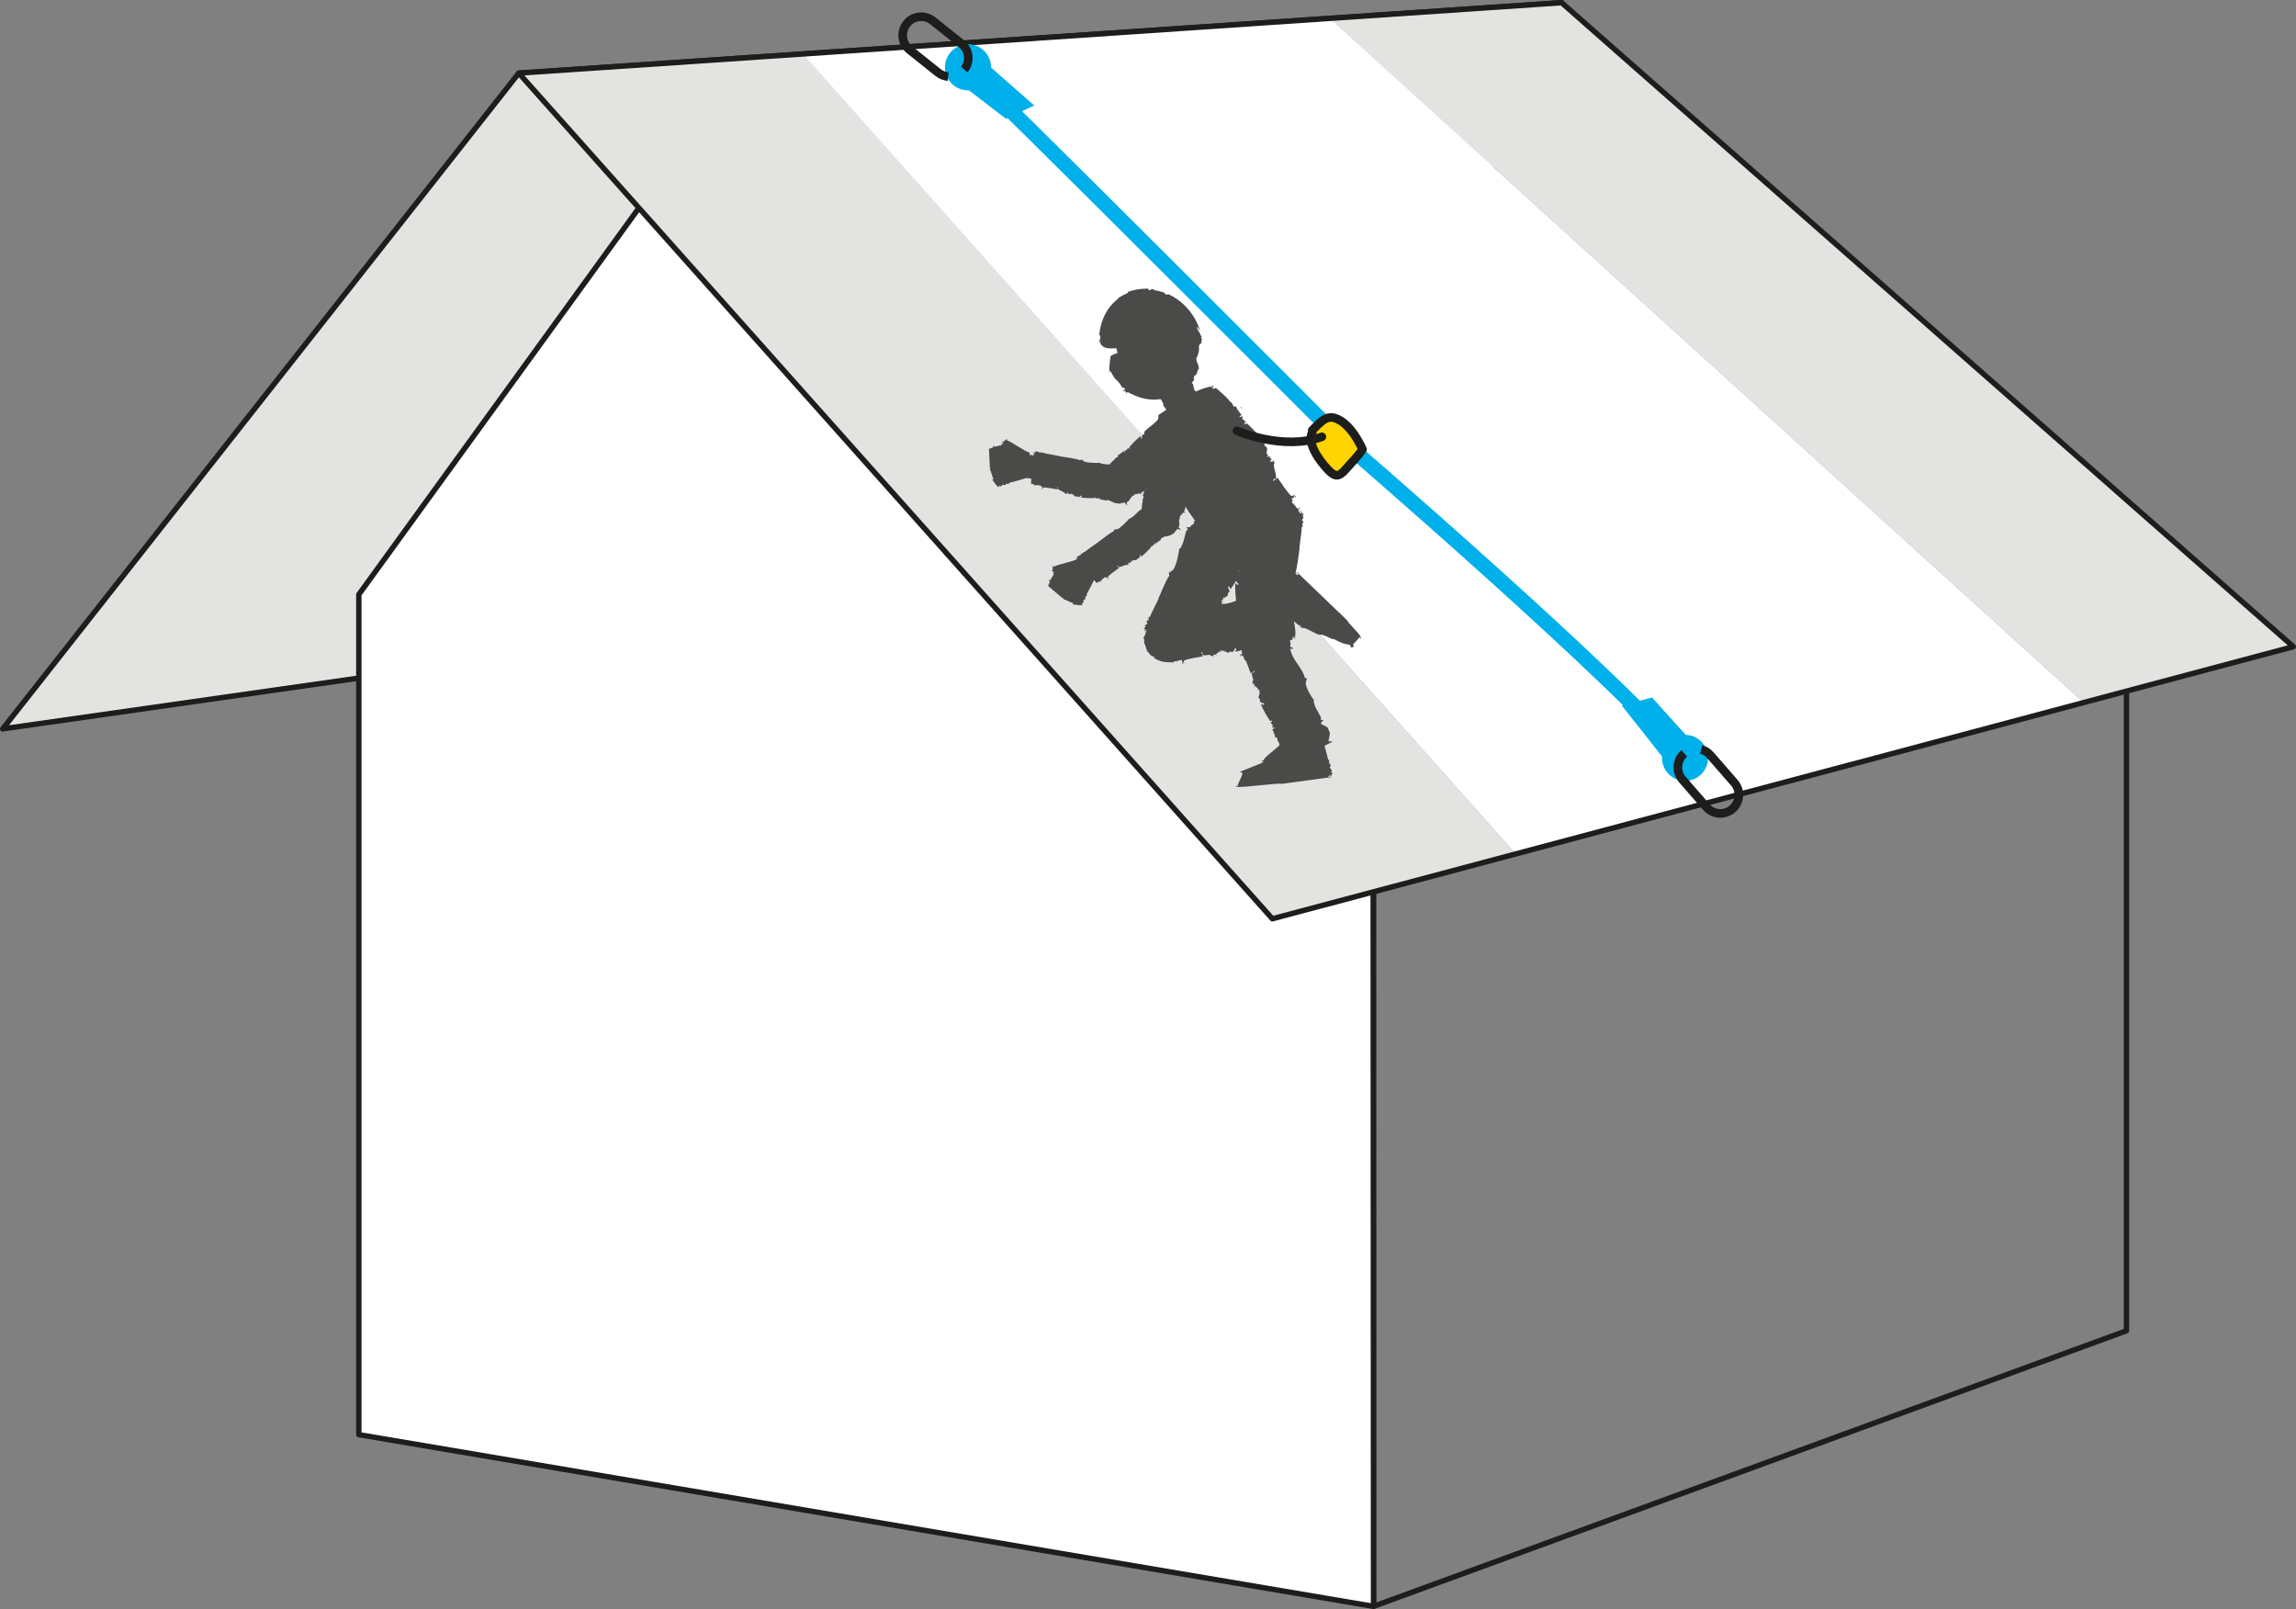 <?xml version="1.0" encoding="UTF-8"?>
<svg id="Calque_2" data-name="Calque 2" xmlns="http://www.w3.org/2000/svg" viewBox="0 0 212.88 149.19">
  <rect x="0" y="0" width="212.88" height="149.19" fill="#808080" stroke="none"/>
  <defs>
    <style>
      .cls-1, .cls-2 {
        fill: #e3e3e2;
      }

      .cls-3, .cls-4 {
        stroke: #00b0ea;
        stroke-width: 1.4px;
      }

      .cls-3, .cls-5, .cls-6, .cls-7 {
        fill: none;
      }

      .cls-4 {
        fill: #00b0ea;
      }

      .cls-8, .cls-9 {
        fill: #fff;
      }

      .cls-8, .cls-5, .cls-6, .cls-7, .cls-10, .cls-2 {
        stroke: #1d1d1b;
      }

      .cls-8, .cls-6, .cls-7, .cls-10, .cls-2 {
        stroke-linecap: round;
        stroke-linejoin: round;
      }

      .cls-8, .cls-7, .cls-2 {
        stroke-width: .5px;
      }

      .cls-5, .cls-6, .cls-10 {
        stroke-width: .8px;
      }

      .cls-11 {
        fill: #4a4a49;
      }

      .cls-10 {
        fill: #ffd400;
      }
    </style>
  </defs>
  <g id="Calque_1-2" data-name="Calque 1">
    <g>
      <polygon class="cls-2" points="48.1 6.78 .25 67.58 125.19 49.76 144.79 .25 48.1 6.78"/>
      <polyline class="cls-7" points="127.35 71.71 127.35 148.94 197.16 123.39 197.16 55.96"/>
      <polygon class="cls-8" points="127.35 148.94 33.27 133.02 33.27 55.12 68.23 6.87 127.31 66.75 127.35 148.94"/>
      <g>
        <polygon class="cls-1" points="48.1 6.78 117.97 85.19 140.54 79.18 74.45 5 48.1 6.78"/>
        <polygon class="cls-1" points="212.63 59.96 144.79 .25 123.26 1.7 193.19 65.14 212.63 59.96"/>
        <polyline class="cls-9" points="140.54 79.18 193.19 65.14 123.26 1.7 74.45 5"/>
      </g>
      <g>
        <path class="cls-11" d="M108.07,39.26s.01.06,0,.09c.04-.03.09-.06.14-.05-.01.17-.09.36-.09.53.03.11-.22.09-.22.11l.09.02-.02.1c-.08-.04-.23-.05-.26-.1-.05-.01-.02.04-.04.06.02,0,.1-.01.11,0,0,.08-.07.01-.14.1.02,0,.15-.03.2.05.03.21-.08.52-.13.72-.03-.02.34.03.34.02l-.12.07-.1-.07c-.21.06-.46.68-.63.76v-.03c-.09.08-.12.14-.15.26l.06-.06c.15.06.12.11.1.18l-.05-.06c-.15.05-.05.14-.1.24l-.03-.05s-.03.05-.03.09c.08-.04.08.06.15.1-.14-.07-.15.04-.17.07.11.04-.1.09,0,.12-.04.02-.11-.02-.1-.04.04.1-.14.12-.19.25-.02.24.09.05-.1.29l.07.05h-.12c.21.09.02.16.23.23-.09.01.01.06-.08.1-.14-.06-.06-.11-.15-.16-.11.22-.21,1.27-.21,1.5.02-.03.09,0,.12.03l-.06.07s-.03-.04-.06-.03c-.04.02.04.09-.08.07.07.02.06.07.08.08-.13.01.09.21-.15.21-.06.11.14.06.11.18l-.16-.03s-.13.67-.2.63c.03.03.09.04.12.09-.06.11-.07.22-.14.34.02,0,.02-.02.05,0-.11.42-.09.85-.12,1.28,0,.03.02.04.04.05-.03.05-.04.1-.05.15,0,0,0,0,0,0,0,0,0,0,0,.02,0,.02,0,.05-.01.08l.02-.05s.02.02.02.05t0,0s0,.05,0,.09l-.02-.04c-.04.07,0,.12,0,.23v-.04s0,.05,0,.08c.01-.05.04.04.05.05-.04-.04-.02.07,0,.1.03.02,0,.1.04.1,0,.04-.03,0-.03,0,.04.06.02.13.08.25.13.21.04.02.16.25l.04.02v.04c.06,0,.11.11.17.1,0,.03.05.03.08.08-.05.01-.09-.05-.13-.06.07.09.34.31.67.43.31.12.65.13.76.12-.03,0-.03-.02,0-.02.03,0,.06,0,.08,0,0,.02-.03.02-.01.03.04,0,.08-.03.1,0,0-.02.05-.02.05-.03.05.02.18-.05.24-.02.12-.02.01-.04.13-.07l.03.03s.16-.05.3-.14c.14-.07.26-.18.26-.16,0-.02,0-.04,0-.06.08-.07.14-.15.22-.25,0,0-.01.02-.02,0,0-.02,0-.03.01-.04.21.05.34.08.34.08l.03-.02-.23-.2c.16-.18.07-.46.06-.62.02-.06.02-.26.13-.33h-.09c.05-.13.22-.26.27-.31h-.04c.02-.05.14-.15.3-.1-.03-.12-.19-.14-.06-.25v.02c.1-.14.14-.96.22-1.09h-.04c.12-.11.04-.29.22-.4-.03-.26.1-1.35.24-1.61.1-.23.12,0,.17-.23,0-.04.08-.03.1.02,0-.08.04-.18-.05-.28.24-.45.44-1.42.59-1.88h-.02c.09-.3.27-.74.32-1.05l.11-.04c-.05-.06-.01-.1-.01-.16,0-.03.01-.05.03-.09.02,0,.05.02.06.04-.05-.09.05-.16,0-.21h-.01s0,0,0,0c.01-.07-.03-.02-.03-.09h0c.05-.06.16-.1.11-.21h-.02c-.05-.07.06-.11.1-.15-.03-.08-.12-.04-.15-.1.12,0,.05-.07.05-.14-.03.06-.06.13-.16.11.03-.08-.11-.05-.04-.11l.12.02s.03-.1-.03-.12c.02.01.02.05,0,.08l-.16-.04c0-.08-.06-.18-.06-.28.02.02-.03-.07,0-.05-.02-.01-.03-.04-.04-.06,0,.04.02.06,0,.07-.07-.14-.16-.28-.28-.39-.07-.05-.05-.12-.07-.14v.02s-.06-.04-.09-.05c.03-.01.04-.05.08-.03,0-.02-.03-.02-.05-.05,0,0,.02.04,0,.03-.06-.05,0-.03-.08-.09,0,0,.03.06-.04.03-.08-.04-.34-.21-.63-.27-.29-.08-.57-.04-.67-.02,0,0,.07.08.08.08-.03,0-.05,0-.09,0l.04-.04c-.06-.01-.23,0-.38.07-.16.06-.29.16-.35.18l.02-.02c-.07.04-.12.09-.18.16l.05-.04c.02.05-.02.08-.06.14v-.05c-.05.04-.07.09-.11.17h0v-.02s0,.01,0,.02l-.25-.05c-.17.08,0,.29-.24.36-.04-.04-.04.08-.12.01Z"/>
        <path class="cls-11" d="M109.4,38.19c0,.05-.03.06-.04.08.05,0,.1,0,.13.04-.11.13-.29.23-.39.36-.04.11-.23-.07-.25-.05l.06.07-.07.07c-.04-.08-.15-.17-.14-.24-.03-.04-.03,0-.07.02.02,0,.08.04.08.07-.05.06-.06-.04-.16,0,0,.01.14.06.12.16-.1.18-.38.37-.54.5-.02-.04.25.23.26.22h-.14s-.03-.13-.03-.13c-.21-.08-.78.25-.97.22l.02-.04c-.12,0-.18.05-.28.12l.08-.02c.08.14.03.17-.03.2v-.07c-.15-.05-.13.07-.23.14v-.06s-.05.03-.07.05c.09,0,.03.11.06.17-.06-.14-.15-.05-.18-.04.06.1-.13.01-.07.1-.05,0-.07-.09-.06-.09-.02.1-.18,0-.3.09-.16.18.04.09-.25.17l.03.08-.09-.08c.1.2-.09.15.03.33-.08-.05-.03.05-.12.03-.08-.13.02-.13-.02-.22-.22.1-.95.87-1.09,1.05.04-.01.08.05.08.1l-.09.02s0-.05-.04-.07c-.05,0-.02.1-.11.01.05.05,0,.1.02.11-.11-.07-.06.22-.24.08-.11.04.07.13-.02.21l-.11-.12s-.51.45-.55.38c.01.04.04.09.04.14-.12.05-.2.13-.32.18.02.01.03,0,.05.03-.35.26-.6.61-.88.94-.02.02,0,.04,0,.07-.05.02-.09.05-.13.09t0,0s0,.01,0,.02c-.02.01-.04.03-.06.05l.05-.03s0,.04-.01.05t0,0s-.03.04-.05.07v-.05c-.06.03-.08.09-.13.18v-.04s-.02.04-.03.07c.04-.04,0,.05,0,.07,0-.05-.05.04-.07.07.01.03-.06.08-.03.11-.02.02-.03-.01-.03-.02,0,.08-.07.12-.09.25-.02.23.01.03-.03.3v.04s-.01.01-.01.01c.06.05.03.16.08.19-.02.03.02.06.01.12-.05-.02-.04-.1-.07-.13,0,.12.08.46.27.74.17.29.43.51.51.57-.03-.02,0-.03.02-.02.02.02.04.04.07.05-.02,0-.04,0-.03,0,.03.03.08.03.08.07,0-.02.06.02.06.01.03.04.17.06.2.13.11.05.04-.02.15.02v.04s.17.05.32.07c.16.03.31.02.3.03,0,0,.01-.03.04-.04.11,0,.21-.03.33-.06,0,0-.02,0-.02-.01.02,0,.03-.02.04-.02.13.17.22.27.22.27h.04s-.06-.28-.06-.28c.24-.05.33-.32.44-.46.05-.04.17-.18.31-.18l-.06-.06c.11-.06.32-.05.39-.08l-.03-.03s.2-.03.29.11c.06-.11-.06-.22.11-.24v.03c.16-.07.69-.69.84-.73l-.03-.02c.15-.01.21-.21.41-.18.14-.23.91-1.01,1.18-1.12.22-.12.09.08.27-.09.03-.03.08.02.08.08.04-.07.14-.12.13-.25.47-.21,1.22-.85,1.62-1.12h-.02c.26-.2.67-.43.9-.64l.12.04c0-.08.04-.09.08-.14.03-.01.05-.03.07-.05.02.02.03.05.03.07.02-.1.13-.09.13-.16h-.01s0,0,0,0c.05-.05-.01-.04.04-.08h0c.08-.02.2.02.22-.1v-.02c0-.08.1-.05.15-.05.03-.08-.07-.1-.06-.17.09.07.09-.02.12-.07-.05.04-.12.07-.19-.02.07-.05-.05-.1.04-.12l.08.09c.05,0,.09-.06.05-.11,0,.02-.02.05-.04.07l-.1-.13c.04-.08.06-.19.12-.26,0,.03.02-.07.04-.03,0-.02,0-.05,0-.07,0,.04-.03.07-.04.06.03-.16.04-.32.02-.48-.02-.09.03-.13.03-.15h-.02s-.01-.05-.02-.09c.03.02.06-.01.08.03.01,0,0-.04,0-.07,0,.01-.01.04-.02.02-.02-.08,0-.03,0-.12,0,0,0,.07-.05,0-.03-.09-.14-.38-.33-.6-.18-.24-.43-.39-.52-.43.01,0,.01.1.02.11-.02-.02-.04-.04-.06-.05h.05c-.04-.06-.18-.15-.34-.19-.17-.05-.33-.07-.39-.07h.03c-.09-.02-.15-.01-.25.02h.07s-.06.05-.12.07l.03-.03c-.07,0-.12.03-.19.07h0v-.02s0,.01,0,.01l-.17-.2c-.18-.04-.18.22-.41.13,0-.05-.07.05-.1-.06Z"/>
        <path class="cls-11" d="M115.03,37.72c-.02.09.03.13.07.17,0-.09,0-.15-.07-.17Z"/>
        <path class="cls-11" d="M113.18,52.11c0-.08.08-.23-.05-.25h-.03c-.26-.05.04-.35-.22-.4l-.04.05c-.12,0-.09-.16-.24-.2.05,0,.17-.04.14-.1-.17-.04-.13-.16-.3-.17l.08-.16c-.3-.34-1.2-1.85-1.45-2.23v.03c-.37-.58-1.25-1.69-1.49-2.37-.2,0-.26-.14-.37-.21.1.02.18-.05.14-.09-.23-.27.08-.07-.08-.39-.12-.4-1.23-1.54-1.56-1.75.08-.28-.22-.38-.21-.61l-.03.05c-.05-.21-.95-1-1.03-1.24h.05c0-.23-.2-.07-.37-.16.24-.12.26-.34.23-.4l-.05.04c-.02-.11.03-.41-.04-.56l-.12.08c.04-.19,0-.84-.05-.93-.2-.15,1.34-1.04,1.31-1.38v-.27s2.12-1.44,2.12-1.44c0,0,1.41-.94,2.57-1.17l.12-.08.04.07c.12.04,0,.16.12.08l-.1-.09c.1.05.12-.04.17-.11.04.03.08.05.13.05-.04.04-.06.02-.1.03-.01.07-.08.19.01.21.07.07.2-.12.29-.04.47.43.98.8,1.33,1.31.06-.02.05-.03.06-.06.06.18.18.3.23.46.09,0,.17-.04.23-.05-.12.05.46.81.51.81l-.22.14c.11.15.29-.11.34.06-.27.24.21.2.08.35.02-.02.08.04.18-.02-.16.12,0,.09,0,.16-.03.05-.06.02-.12.04v.13c.1,0,.21-.04.2-.09.25.2,1.34,1.29,1.47,1.61-.16.04-.13-.09-.36,0-.06.13.12.07.02.18.32-.16.19.11.54-.02l-.16.12.13-.02c.06.41-.03.12.22.37.1.18-.08.4.08.43-.01-.01-.14.02-.15.08.15-.08-.02.18.14.11,0,.05.13.17-.11.25.12-.04.25.05.29-.07.04.04.1.05.08.11l-.1-.02c.07.15.29.13.17.33h-.12c.05.09.09.16.31.07v-.12c.09.14.14.22.12.4l-.04-.04c-.09.27.31,1.1.16,1.38l-.2.04-.04.19s.47-.37.41-.34c.17.25,1.02,1.56,1.29,1.71.15.03.26-.14.29-.15.02.14-.13.15-.04.23.05,0,.12-.08.13-.11,0,.05.1.06.02.11-.09-.02-.27.12-.41.18l.11.11.12-.08s-.29.27-.13.35c.2.16.32.4.51.58.07-.05.08-.12.09-.18.02.02.04.07.11.07-.17.03-.02.14-.11.13-.19.33.23.35.12.6l-.9.57c.09.22.25.8.21,1.43-.03.66-.28,1.28-.41,1.46,0-.07.09-.19.04-.27-.08.09-.07.17-.12.19.07.11-.11.25-.07.39h-.07s0,.06,0,.06c-.38.38-.08.09-.39.45-.2.18-.34.18-.45.3.02-.02.04-.08-.02-.06.02.06-.17.06-.17.13-.06.03-.24.13-.21.03-.01.05-.18.15-.06.14-.06.02-.11.07-.16.06l.07-.05c-.2.07-.3.16-.44.13l.06-.06c-.12.04-.22.05-.26.13h.13c-.21.04-.33.06-.51.02h.06c-.11-.03-.45-.06-.76-.18-.32-.1-.59-.29-.65-.38l.1-.02s-.08-.08-.12-.12c.01,0-.02.22,0,.21-.15-.08-.57-.36-.88-.79l-.89.56s.07.07.11.07c-.09.04-.18-.02-.17-.09l.16-.11c-.01-.13-.12.04-.18-.06-.15.08-.11.19-.06.27-.07-.06-.23-.06-.09-.18-.11-.03-.17.11-.29.07Z"/>
        <path class="cls-11" d="M102.11,31.94h-.07s0-.15,0-.15c-.03-.2.05-.29-.01-.29v.28c-.02-.2-.06-.07-.1,0,0-.09-.01-.17-.03-.24.03-.04.03.04.04.07.03-.11.09-.25.08-.38.02-.21-.11-.04-.09-.29.15-1.29.73-2.49,1.73-3.23,0-.04-.02-.03-.06-.02.31-.2.59-.38.91-.49.07-.07.08-.12.09-.16-.01.04.42-.14.9-.21.46-.08.96-.06.97-.07l.03.14c.36.02.1-.16.44-.08.12.19.56.1.67.23,0-.01.16.04.16-.02.03.12.16.09.26.14.03.04-.04.02-.07.04.07.04.14.09.21.12.1.01.14-.03.05-.09.3.1,1.16.55,1.84,1.31.69.74,1.12,1.73,1.19,2.11-.1-.07-.13-.32-.27-.35.02.2.12.26.09.37.18.02.16.4.36.51l-.08.08.07.09c.03.88-.33.25-.25,1.02,0,.45-.21.59-.18.84,0-.04-.05-.14-.09-.03.08.04-.02.19.06.27-.03.11.22.5.14.35.05.08-.02.38.08.23-.03.11-.04.21-.09.26l.02-.13c-.12.32-.12.54-.31.69v-.14c-.07.18-.16.32-.11.46l.14-.17c-.17.3-.28.47-.5.65l.05-.09c-.13.12-.52.49-.96.75-.43.28-.92.41-1.08.39l.08-.14c-.09,0-.17.02-.25.02.03-.01.22.26.24.21-.25.1-1.08.35-1.93.22-.85-.09-1.64-.52-1.87-.64-.21-.07-.1.11-.1.12-.21-.18-.05-.14-.24-.27-.06-.02-.02.07,0,.1-.07-.07-.17-.1-.15-.14.12.05.13-.09.22-.11-.08-.05-.16-.11-.23-.17l-.03.06c-.05-.04-.24-.46-.46-.63-.35-.3-.43-.54-.67-.96-.03.03,0,.13.03.24-.03-.06-.07-.15-.13-.19.12.07-.06-.21.01-.14-.02-.39.08-.93.11-1.27.06-.02.13-.11.65-.3-.03-.15-.1-.28-.11-.43-.6.05-1.19.04-1.43-.36Z"/>
        <path class="cls-11" d="M109.97,34.81s-.06.08-.03.09c.02.03.1-.04.13-.01.14.17.3.33.37.53.03-.01.03-.01.04-.03,0,.07.03.12.03.19.03,0,.07-.02.1-.02-.05.02.08.32.1.32l-.12.06c.03.05.14-.05.14.02-.15.1.06.08-.02.14.02,0,.03.02.08,0-.08.05,0,.04-.03.06-.02.02-.03.01-.05.02v.05s.07-.02.08-.04c.08.08.38.52.39.64-.07.02-.04-.04-.15,0-.04.05.04.03-.01.07.16-.06.06.04.23,0l-.08.05h.06c-.03.15-.03.04.04.14.01.06.24-.12.34-.17-.02,0-.03.02-.04.02.07-.03-.04.07.05.05,0,.02.03.06-.08.1.06-.01.1.02.13-.03.01.01.04.02.02.04h-.04s.05.05.06.07c-.01,0-.03,0-.03.02,0,.01-.02.02-.03.03h-.02s0,.01,0,.02c-.86.91-1.89,1.86-3.14,2.07-.09-.23-.21-.53-.21-.73-.08,0-.09-.06-.13-.09.04,0,.08-.03.08-.04-.06-.1.04-.03.02-.16,0-.16-.3-.62-.41-.7.08-.11-.04-.14,0-.24l-.02.02c0-.09-.26-.41-.26-.5h.02c.03-.09-.08-.04-.14-.07.12-.05.16-.13.16-.16h-.03s.07-.15.06-.21l-.06.04c.04-.08-.02-.15-.03-.19-.06-.06-.22-.12-.18-.26l-.21.02v-.02s2.14-1.11,2.66-1.2l.06-.03v.02s-.02.07.04.04l-.02-.04s.05-.02.09-.05c.02.01.03.02.05.02-.02.02-.03,0-.04,0Z"/>
        <path class="cls-11" d="M100.99,51.49l-.8.35.03.14s-.28-.21-.24-.21c-.11.21-2.04.59-2.2.75-.1.05-.16-.07-.17-.07-.02.11,0,.42-.04.49-.03.02-.07-.04-.08-.06,0,.04-.05.06-.01.08.06-.03.16.06.25.08l-.07.1-.07-.05s.17.17.07.25c-.13.15-.2.35-.31.51-.04-.03-.05-.08-.06-.13-.01.02-.01.07-.06.07.1,0,0,.1.06.08.11.22-.14.3-.09.48l1.27,1.07s-.05.06-.07.06c.05.01.11-.03.11-.09l.15.21c0-.11.73.36.77.27.08.04.06.12.03.18.04-.04.79.12.71.05.07-.04.1.07.17.02,0-.06-.05-.17.03-.2h.02c.16-.07-.02-.26.14-.33l.02.02c.07-.01.05-.13.14-.18-.02.02-.09,0-.08-.05.1-.06.08-.15.18-.18l-.04-.1c.18-.3.62-1.19.78-1.5l.86-.67"/>
        <path class="cls-11" d="M96.37,42.5l-.8-.34-.08.11s-.04-.34-.02-.32c-.22.06-1.82-1.08-2.05-1.09-.1-.04-.06-.16-.06-.18-.09.06-.3.29-.39.3-.03-.02-.02-.08,0-.11-.03.02-.08,0-.07.05.06.03.07.16.11.23l-.11.02-.02-.08s0,.24-.13.22c-.19.01-.39.09-.59.13-.01-.06.02-.09.06-.14-.03,0-.06.03-.1,0,.07.07-.07.07-.02.1-.09.23-.31.1-.41.26l.09,1.65s-.08,0-.09,0c.02.05.1.05.14.02l-.05.25c.08-.07.24.78.32.75.03.09-.04.14-.11.16.06,0,.45.66.46.55.07.02.02.11.1.13.05-.04.09-.16.17-.11v.03c.16.05.18-.21.35-.15v.04c.05.04.12-.05.22-.02-.03,0-.06-.07-.02-.1.11.04.16-.04.25.02l.04-.11c.35-.07,1.29-.36,1.62-.45l1.08.17"/>
        <path class="cls-11" d="M118.87,68.74c.07.29-1.63,1.41-1.68,1.69-.05.13-.21.08-.24.08.08.12.16.02.17.14-.03.04-.12.02-.14,0,.02.04-.02.1.05.09.04-.08.22-.09.33-.14l-2.35.94-.1.03s.31.01.28.17c0,.25-.46.9-.43,1.15-.07.02-.12-.03-.17-.07,0,.03.03.07-.02.11.11-.09.11.09.14.02.3.12,3.91-.39,4.12-.27l4.49-.61c0,.05,0,.11-.01.12.06-.03.08-.14.04-.17l-.16.03c-.08-.11.09-.05.05-.16.12-.04.18.07.21.17,0-.09.07-.21-.07-.21.04-.09.15-.02.19-.12-.05-.06-.19-.12-.13-.21h.02c.1-.22-.25-.25-.14-.45h.04c.06-.07-.06-.16,0-.29-.03.04-.12.09-.14.02.06-.13-.04-.2.04-.31l-.13-.07c-.06-.44-.58-2.11-.68-2.55l.02.02"/>
        <path class="cls-11" d="M120.62,58.14l-.15-.03v-.2s.3.37.26.35c.19-.25,1.46.73,1.72.58.13-.05,1.09.42,1.12.43.04-.14.67.35.75.27.04-.01.08.08.08.1.02-.04.58.15.54.1.55.14.05.19.43.31l.11-.11.08.08s-.17-.28-.03-.36c.2-.16.35-.41.54-.59.04.05.04.12.04.18.02-.03.04-.07.09-.07-.12-.02.02-.13-.05-.13-.09-.33-1.16-1.25-1.21-1.5l-4.61-4.43s.07-.08.11-.07c-.06-.04-.16.02-.16.09l.11.11c-.04.13-.09-.04-.16.06-.1-.07-.05-.18,0-.26-.07.06-.19.06-.11.18-.09.02-.11-.11-.21-.07-.02.08.02.24-.09.25h-.02c-.22.06-.05.36-.26.41l-.03-.04c-.09,0-.1.16-.23.2.04,0,.13.03.09.09-.14.05-.14.17-.27.19l.04.14c-.32.36-.9,1.21-1.18,1.59v-.03"/>
        <path class="cls-11" d="M114.46,57.56c.09.02.11-.81.08-.82h.21c0-.18-.23-.06-.18-.21.29-.05-.03-.25.13-.29-.02,0-.03-.08-.12-.08.16-.02.04-.07.08-.11.04-.02.05,0,.09.02l.06-.11c-.05-.04-.15-.05-.16,0-.06-.28-.19-1.59-.1-1.89.12.04.04.13.22.17.11-.08-.03-.12.08-.15-.28-.04-.06-.18-.35-.24l.16-.02-.1-.04c.17-.34.09-.07.05-.38.03-.18.25-.26.17-.36,0,.02.1.05.14,0-.14,0,.1-.12-.04-.14.02-.04-.31-.2-.13-.14-.09-.02-.13-.15-.21-.08,0-.04-.03-.09.01-.12l.05.05c.03-.14-.11-.23.05-.32l.07.05c.02-.09.03-.16-.15-.2l-.07.09c0-.14.03-.23.13-.35v.04c.19-.15.36-.96.59-1.11l.14.07.12-.12s-.47.05-.42.06c.02-.26.15-1.63.06-1.87-.08-.1-.23-.03-.25-.02.06-.11.15-.05.14-.14-.02-.03-.11,0-.13.02.01-.05-.04-.09.03-.09.05.05.23.04.35.06v-.12s-.12,0-.12,0c0-.03.31-.07.25-.2-.04-.21,0-.45-.02-.67-.07,0-.11.05-.15.09,0-.03.02-.08-.03-.1.12.06.08-.09.13-.05.29-.16.03-.36.23-.5l5.04.18s-.01-.09-.04-.1c.06.01.1.1.06.15h-.16c-.05.11.1.03.09.13.12.01.16-.09.17-.17.02.07.11.16-.03.18.05.07.16,0,.21.08-.04.06-.17.14-.09.2h.02c.14.17-.2.25-.07.41l.05-.02c.07.06-.03.16.05.26-.03-.02-.12-.05-.13,0,.08.11,0,.19.09.27l-.12.07c.02.39-.19,1.52-.21,1.91l.02-.02c-.07.6-.23,1.83-.4,2.45.12.1.09.23.12.32-.05-.05-.13-.04-.13,0,.01.3-.09.02-.15.33-.12.35-.01,1.71.09,2.03-.19.17-.05.38-.17.54l.05-.02c-.07.18.09,1.19.02,1.4l-.03-.02c-.12.17.09.16.14.3-.21-.03-.33.12-.34.18h.05c-.04.09-.21.29-.25.44l.11-.02c-.12.12-.07.36-.09.45.05.21.24.51.08.79l.33.18-.04.03s-.14.01-.38.02c-.02.07-.04.13-.04.14h-.06c-.05.14.05.05-.03.19-.09.03-.11.23-.17.26,0,0-.04.07-.01.07-.05,0-.06.06-.09.09-.02,0,0-.01,0-.03-.02.02-.05.05-.08.08-.01.04,0,.06.03.03-.07.11-.37.43-.77.65-.4.22-.86.31-1.02.3.04-.03.15-.02.18-.08-.08,0-.12.03-.16,0-.04.07-.19.03-.26.1l-.02-.04-.04.02c-.37-.07-.09-.02-.41-.06-.18-.05-.24-.12-.35-.14.02,0,.07,0,.03-.04-.03.04-.11-.07-.15-.04-.04-.03-.17-.09-.09-.11-.04,0-.16-.05-.11,0-.03-.02-.08-.04-.09-.06l.05.02c-.12-.09-.2-.11-.25-.2l.06.02c-.06-.05-.11-.11-.18-.1l.05.08c-.1-.1-.15-.17-.21-.28l.04.03c-.03-.07-.13-.27-.19-.48-.06-.21-.06-.43-.03-.5l.05.05s.02-.07.02-.11c0,0-.14.07-.12.07,0-.03,0-.07,0-.13h-.04s.02-.07.02-.07c-.05-.08.08-.12-.04-.12v.12c-.02-.08-.07-.02-.14,0-.01-.04-.02-.07-.06-.09.04-.02.05.01.07.03.04-.05.14-.11.09-.16,0-.09-.18,0-.19-.11-.08-.54-.2-1.05-.17-1.6-.05,0-.04,0-.07.02.05-.16.04-.3.09-.45-.05-.04-.12-.06-.17-.07Z"/>
        <path class="cls-11" d="M106.1,59.05c.02-.06.06-.23.14-.39-.01-.04-.02-.08.02-.1h.02s0-.01,0-.02c.02-.03.04-.06.05-.09-.1-.03-.15.04-.19.1,0-.07-.06-.18.09-.15-.03-.09-.16-.05-.19-.15.05-.04.21-.06.15-.16h-.02c-.08-.21.29-.16.2-.36h-.04c-.06-.09.07-.14.03-.27.02.04.11.1.14.05-.05-.14.05-.18-.02-.29l.15-.03c.11-.37.64-1.31.79-1.67h-.03c.26-.52.66-1.66,1.04-2.16-.1-.14-.03-.25-.02-.36.03.07.12.09.13.05.09-.29.1.02.25-.25.24-.28.54-1.58.54-1.91.24-.08.17-.34.34-.44h-.05c.13-.14.29-1.13.42-1.3v.03c.2-.12-.02-.18-.04-.33.21.1.37,0,.41-.05h-.05c.07-.08.32-.2.39-.32l-.12-.04c.16-.07.19-.3.23-.38.02-.2-.08-.57.16-.76l-.27-.29h.04s4.28,1.36,5.01,2.01l.12.04-.03.05c.03.1-.12.09,0,.12l.03-.11c0,.09.08.06.16.05,0,.04,0,.08.03.12-.05,0-.05-.04-.07-.05-.05.03-.18.04-.15.12-.02.09.19.08.17.18-.09.52-.12,1.05-.33,1.54.04.03.05.02.07.01-.11.13-.13.27-.23.39.04.05.11.09.15.13-.09-.07-.37.71-.35.73l-.21-.07c-.06.14.22.13.11.25-.31-.06-.05.24-.21.22.02.01,0,.09.1.12-.17-.04-.06.05-.12.07-.05,0-.04-.03-.09-.06l-.09.08c.04.05.13.1.17.06-.04.28-.75,1.37-.93,1.61-.11-.09,0-.14-.17-.24-.14.04,0,.12-.12.11.27.13,0,.18.28.34l-.18-.04.09.07c-.28.25-.1.04-.16.34-.09.15-.33.14-.29.26,0,0-.08-.09-.13-.06.13.06-.14.07,0,.15-.04.04-.06.17-.24.06.09.06.09.19.19.15,0,.04,0,.09-.05.11l-.04-.08c-.08.12.04.26-.16.28l-.06-.08c-.04.08-.08.14.1.25l.09-.07c-.06.14-.1.21-.24.28v-.04c-.23.07-.65.76-.94.8l-.12-.12-.16.05s.5.14.45.11c-.1.23-.66,1.45-.65,1.71.05.12.23.1.25.11-.09.09-.17-.02-.19.08.02.04.12.04.14.04-.04.04,0,.09-.06.07-.03-.07-.23-.12-.33-.19l-.03.13.12.04s-.34-.05-.32.09c-.02.21-.14.42-.18.62.07.02.12,0,.18-.03,0,.03-.03.06,0,.11-.11-.1-.11.05-.15,0-.33.04-.15.33-.38.38l-.19-.07s-.04.06-.07.09c0,.04,0,.06,0,.08,0-.02-.13.16-.3.3-.16.14-.36.27-.37.27l-.04-.04c-.15.08,0,.08-.16.14-.09-.04-.24.11-.31.09,0,0-.08.03-.06.05-.04-.04-.08.01-.14.02-.02,0,.01-.02.02-.04-.04,0-.07,0-.11.01-.04.02-.05.05,0,.04-.14.04-.59.1-1.04.01-.45-.08-.86-.32-.97-.43.05,0,.13.07.19.05-.06-.06-.1-.06-.12-.11-.08.04-.16-.1-.27-.08l.02-.05h-.05c-.22-.31-.05-.07-.27-.32-.11-.16-.09-.26-.16-.34,0,.02.05.04.04-.01-.04,0-.03-.12-.07-.12-.02-.05-.07-.18,0-.15-.04-.01-.09-.14-.09-.06-.01-.04-.04-.08-.02-.11l.02.05c-.03-.14-.08-.22-.04-.32l.03.05c-.01-.09,0-.15-.06-.19l-.02.09c0-.15,0-.23.04-.35v.04Z"/>
        <path class="cls-11" d="M118,67.6l.19-.09c-.06-.15-.24.05-.26-.1.26-.17-.12-.2,0-.32-.01.02-.05-.04-.14,0,.14-.09,0-.08.03-.13.04-.04.05-.02.11-.02v-.12c-.05-.02-.15.01-.15.06-.16-.21-.82-1.3-.86-1.59.13-.02.08.09.28.05.06-.11-.08-.08.01-.16-.28.1-.13-.12-.43-.05l.14-.08h-.11c.03-.36.05-.09-.11-.34-.04-.17.14-.33.01-.38,0,0,.12,0,.14-.05-.14.05.05-.15-.09-.11,0-.04-.08-.16.13-.2-.11.02-.19-.08-.24.02-.02-.04-.07-.06-.04-.11l.07.03c-.03-.14-.46-.3-.34-.46l-.1.43c-.02-.08.16-.56-.04-.51l-.02.1c-.05-.13-.07-.21-.03-.36l.02.04c.12-.21-.23-.58-.06-.8h.17s.06-.16.06-.16c0,0-.42.26-.38.25-.09-.24-.51-1.48-.7-1.66-.11-.04-.22.09-.25.1,0-.12.13-.11.08-.2-.04,0-.1.06-.12.08,0-.04-.06-.06,0-.09.07.02.23-.07.36-.11l-.07-.1-.1.05s.27-.2.16-.28c-.13-.17-.19-.39-.29-.57-.06.04-.08.09-.11.15-.02-.03-.02-.07-.07-.07.14-.01.04-.12.1-.1.2-.26-.12-.34,0-.54l3.5-1.53s-.04-.07-.08-.07c.08-.02.14.04.12.09l-.15.08c-.01.11.1-.02.13.08.13-.05.12-.15.1-.23.04.07.16.09.04.18.08.04.14-.08.24-.02-.02.07-.11.19,0,.22h.02c.2.08-.18.06.01.14l.04-.04c.09.02.03.15.15.21-.04-.01-.14,0-.13.07.12.06.07.16.2.19l-.09.12c.18.32.61,1.76.74,2.11v-.02c.18.55,1.09,1.52,1.17,2.13.16.03.18.16.25.23-.07-.03-.15.03-.13.06.13.27-.07.05,0,.34.03.37.54,1.25.76,1.48-.12.21.1.35.05.54l.03-.03c.01.18.57.99.58,1.2h-.04c-.04.2.15.09.26.18-.2.07-.25.27-.25.32l.05-.02c0,.09.51.22.54.37l.1-.06c-.07.16.07.34.1.42.12.16-.06.59-.09.9h.37s-.02.04-.02.04c0,0-3.16,1.68-4.11,1.73l-.1.05-.02-.07c-.09-.05.03-.14-.08-.09l.06.1c-.07-.06-.1.02-.15.07-.02-.03-.05-.05-.09-.06.03-.03.04,0,.08,0,.03-.06.09-.16.03-.18-.04-.08-.19.07-.23,0-.3-.44-.17-1.09-.36-1.57-.04,0-.04.02-.05.04-.02-.16-.1-.28-.1-.43-.06-.02-.14,0-.19.02.1-.02-.22-.76-.25-.77Z"/>
        <path class="cls-11" d="M116.97,59.78l-.06-.21c-.14.04.02.25-.13.23-.12-.28-.21.09-.31-.07.02.03-.06.06-.02.14-.06-.16-.08-.02-.13-.05-.03-.04,0-.05,0-.1l-.11-.03c-.04.07-.02.16.03.16-.25.12-1.43.58-1.71.57,0-.14.1-.07.09-.27-.1-.1-.09.05-.16-.04.04.3-.14.11-.12.41l-.06-.16-.02.1c-.36-.09-.09-.06-.36.05-.17.02-.3-.18-.37-.08.01,0,.02-.11-.03-.14.03.14-.14-.07-.12.07-.05,0-.18.05-.18-.16,0,.1-.11.18-.02.24-.04.02-.07.05-.11.02l.04-.07c-.15,0-.38.41-.51.26l.41.17c-.09,0-.53-.25-.52-.05l.1.04c-.14.03-.23.04-.36-.04h.04c-.19-.16-.61.12-.8-.09l.02-.16-.14-.09s.18.47.18.42c-.26.05-1.55.25-1.75.41-.07.11.04.24.05.25-.12-.02-.09-.14-.17-.1-.02.03.03.12.05.14-.04-.01-.07.05-.09-.02.04-.07-.02-.25-.04-.37l-.11.05.03.12s-.14-.3-.25-.21c-.19.09-.41.11-.61.18.02.07.07.1.12.13-.03.01-.07,0-.09.06.02-.13-.1-.05-.07-.12-.22-.24-.35.07-.52-.1l-.9-3.72s-.08.04-.09.07c0-.07.06-.13.12-.1l.05.16c.11.03,0-.11.09-.11-.03-.14-.12-.15-.2-.14.07-.03.12-.15.18-.02.05-.07-.05-.15.02-.23.06.02.17.13.22.03v-.02c.11-.18.03.18.13.02l-.03-.04c.04-.09.16-.01.23-.12-.02.04-.02.14.04.14.09-.11.18-.05.23-.16l.1.11c.36-.12,1.85-.29,2.21-.36v-.02c.56-.07,1.66-.81,2.29-.77.06-.15.19-.15.27-.21-.04.07,0,.16.04.14.29-.09.04.08.34.07.37.04,1.32-.3,1.59-.49.2.15.36-.04.55.04l-.03-.04c.18.02,1.07-.38,1.29-.36l-.02.03c.2.07.11-.13.24-.23.03.21.21.3.27.3l-.02-.04c.09.02.32-.46.46-.46l-.04-.12c.15.1.34,0,.43-.01.18-.1.57.15.86.24l.07-.37.04.02s1.11,3.42.99,4.35l.04.11h-.07c-.07.08-.14-.05-.1.07l.1-.05c-.07.05,0,.11.05.16-.03.02-.06.04-.07.09-.03-.04,0-.05,0-.08-.05-.04-.13-.12-.18-.06-.08.03.04.18-.05.22-.48.21-1.1-.02-1.61.07,0,.05.01.05.04.07-.17-.02-.29.03-.45.02-.02.05-.02.13-.01.18,0-.1-.79.09-.79.12Z"/>
        <path class="cls-11" d="M107.19,50.42l-.09-.11c-.08.07.06.14-.03.18-.13-.11-.12.12-.2.08.01,0-.02.04.02.09-.07-.07-.06.02-.1.02-.03-.01-.01-.03-.03-.05l-.07.02s.02.09.05.08c-.13.15-.78.81-.96.9-.03-.07.04-.08,0-.18-.08-.02-.05.07-.11.03.09.15-.06.11,0,.27l-.07-.06v.07c-.24.06-.06,0-.21.14-.11.07-.23,0-.25.07,0,0-.01-.07-.05-.07.05.07-.1,0-.06.09-.03,0-.1.08-.15-.04.02.05-.03.13.04.14-.02.02-.03.05-.07.05v-.05c-.07.05-.07.15-.18.11v-.06c-.05.04-.1.06-.04.17l.07-.02c-.08.06-.13.09-.23.1l.02-.02c-.15-.03-.64.26-.8.2l-.02-.1h-.12s.21.2.21.18c-.15.11-.92.66-1.02.81-.02.09.08.12.09.13-.09.02-.09-.05-.13,0,0,.03.04.05.06.06-.03.01-.03.05-.06.03.01-.05-.07-.13-.1-.21l-.06.07.04.05s-.16-.12-.2-.03c-.1.11-.24.2-.35.31.03.03.07.03.11.04-.01.01-.04.03-.04.05-.02-.07-.08,0-.08-.04-.19-.07-.21.15-.35.12l-1.88-2.13s-.04.05-.04.06c-.01-.04.02-.1.06-.1l.06.08c.08-.02-.02-.06.04-.1-.05-.07-.11-.04-.16-.01.04-.04.04-.11.11-.06.02-.06-.06-.08-.04-.14.04,0,.14.02.14-.05h0c.04-.15.21-.02.25-.16h-.03c0-.07.1-.07.12-.15,0,.02.02.08.05.06.04-.09.11-.09.11-.17l.09.02c.2-.18,1.1-.79,1.31-.95h-.01c.34-.24,1-.79,1.4-.98,0-.1.08-.14.13-.21-.01.05.03.09.05.06.15-.14.04.04.23-.07.23-.1.91-.77,1.04-.96.16.02.21-.15.35-.17h-.03c.12-.05.6-.59.73-.65v.03c.14-.03.05-.12.1-.21.07.11.19.1.23.08v-.02s.21-.02.31-.07l-.05-.06c.11,0,.21-.12.27-.15.09-.11.18-.35.38-.39l-.03-.23h.02s1.62,1.8,1.74,2.38l.04.06-.05.02c-.02.07-.1.02-.05.07l.06-.06c-.03.06.02.06.06.08-.02.02-.03.05-.03.07-.03-.02-.01-.03-.01-.05-.04,0-.12-.03-.12.02-.04.04.07.09.01.14-.25.29-.47.58-.78.8.02.04.02.03.03.03-.11.05-.18.12-.27.16,0,.04.02.08.03.11-.02-.05-.48.31-.47.34Z"/>
        <path class="cls-11" d="M102.01,46.3l.02-.12c-.11-.02-.06.14-.15.09-.02-.18-.18,0-.2-.09,0,.01-.05,0-.05.07,0-.09-.05-.03-.08-.06,0-.02.01-.03.03-.05l-.07-.04s-.05.07-.02.08c-.2.02-1.12,0-1.3-.07.03-.07.08-.01.13-.12-.05-.07-.09.01-.1-.05-.06.16-.12.02-.2.19v-.09l-.04.05c-.21-.12-.04-.05-.26-.05-.12-.03-.15-.16-.23-.13.01,0,.05-.05.02-.08-.02.08-.08-.07-.11.01-.03-.02-.12-.01-.07-.13-.03.06-.12.07-.07.13-.03,0-.06.01-.08-.02l.04-.02c-.1-.03-.17.05-.21-.06l.04-.04c-.06-.02-.11-.04-.15.08l.05.04c-.1,0-.16-.02-.23-.09h.03c-.09-.13-.63-.29-.71-.44l.05-.09-.06-.09s0,.3,0,.27c-.18-.04-1.11-.21-1.29-.18-.07.04-.03.14-.03.16-.07-.05-.02-.1-.09-.1-.03.01,0,.07,0,.09-.02-.02-.06,0-.05-.03.04-.03.05-.14.08-.21h-.1s0,.07,0,.07c-.02,0-.02-.2-.11-.17-.16,0-.31-.04-.47-.04,0,.05.03.07.05.1-.02,0-.05-.02-.07.01.05-.07-.06-.05-.03-.09-.08-.18-.25-.04-.33-.17l.25-2.83s-.06,0-.07,0c.02-.04.08-.05.11-.02l-.02.1c.07.04.03-.06.1-.04.01-.08-.04-.1-.1-.12.05,0,.11-.05.12.03.06-.02,0-.1.08-.12.04.02.07.11.14.07h0c.12-.07.15.13.28.07v-.03s.1.03.18-.01c-.03,0-.05.07-.02.08.09-.04.13.02.2-.04l.04.08c.27.02,1.32.26,1.59.3h-.01c.41.07,1.26.17,1.67.33.08-.07.17-.05.24-.05-.04.03-.04.08,0,.08.21.02,0,.05.21.11.24.1,1.18.13,1.42.1.09.12.25.06.36.14v-.03c.11.05.82.04.95.1h-.02c.12.1.12-.03.22-.06-.03.13.06.21.1.23v-.03c.06.03.18.16.28.19v-.07c.08.08.24.07.3.09.14-.02.38-.11.54,0l.15-.18.02.03s-.2,2.41-.52,2.89v.07s-.06-.02-.06-.02c-.06.03-.08-.05-.08.02h.08c-.06,0-.03.05-.01.09-.02,0-.05,0-.07.03,0-.03,0-.03.02-.04-.02-.03-.06-.11-.1-.07-.06,0-.02.12-.09.11-.37.01-.74.05-1.11-.01-.02.03,0,.03,0,.04-.11-.04-.21-.05-.31-.09-.04.04-.04.07-.06.1.03-.05-.55-.13-.57-.12Z"/>
      </g>
      <polygon class="cls-7" points="48.1 6.78 117.97 85.19 212.63 59.96 144.79 .25 48.1 6.78"/>
      <path class="cls-3" d="M88.66,5.35c3.72,3.41,35.53,35.29,35.53,35.29,0,0,26.78,23.08,32.05,29.89"/>
      <path class="cls-4" d="M90.54,5.04c.66.43.85,1.33.41,1.99-.43.66-1.33.85-1.99.41-.66-.44-.85-1.33-.41-1.99.44-.66,1.33-.85,1.99-.41Z"/>
      <path class="cls-4" d="M157.02,69.07c.66.44.85,1.33.41,1.99-.43.66-1.33.84-1.99.41-.66-.44-.85-1.33-.41-1.99.44-.66,1.33-.84,1.99-.41Z"/>
      <polyline class="cls-4" points="89.47 7.21 93.36 10.2 94.63 9.6 90.45 5.93"/>
      <path class="cls-5" d="M87.91,7.1c-.33-.03-.66-.15-.93-.37l-2.64-2.11c-.74-.59-.86-1.68-.27-2.42h0c.59-.75,1.68-.86,2.42-.27l2.64,2.11c.74.59.87,1.68.27,2.41h0"/>
      <polyline class="cls-4" points="156.22 69.1 152.94 65.46 151.58 65.82 155.03 70.18"/>
      <path class="cls-5" d="M157.73,69.49c.32.08.62.26.85.53l2.22,2.55c.62.71.55,1.8-.17,2.43h0c-.71.62-1.8.55-2.42-.17l-2.22-2.55c-.62-.72-.55-1.8.17-2.43h0"/>
      <path class="cls-10" d="M121.67,39.89c.89-.85,1.42-1.64,2.64-.87.89.55,1.58,1.7,2.02,2.64-.44.68-1.02,1.22-1.54,1.83-.65.75-1,.77-1.69.03-.72-.77-1.96-2.39-1.42-3.47"/>
      <path class="cls-6" d="M114.69,39.94s4.25,1.88,7.87.56"/>
    </g>
  </g>
</svg>